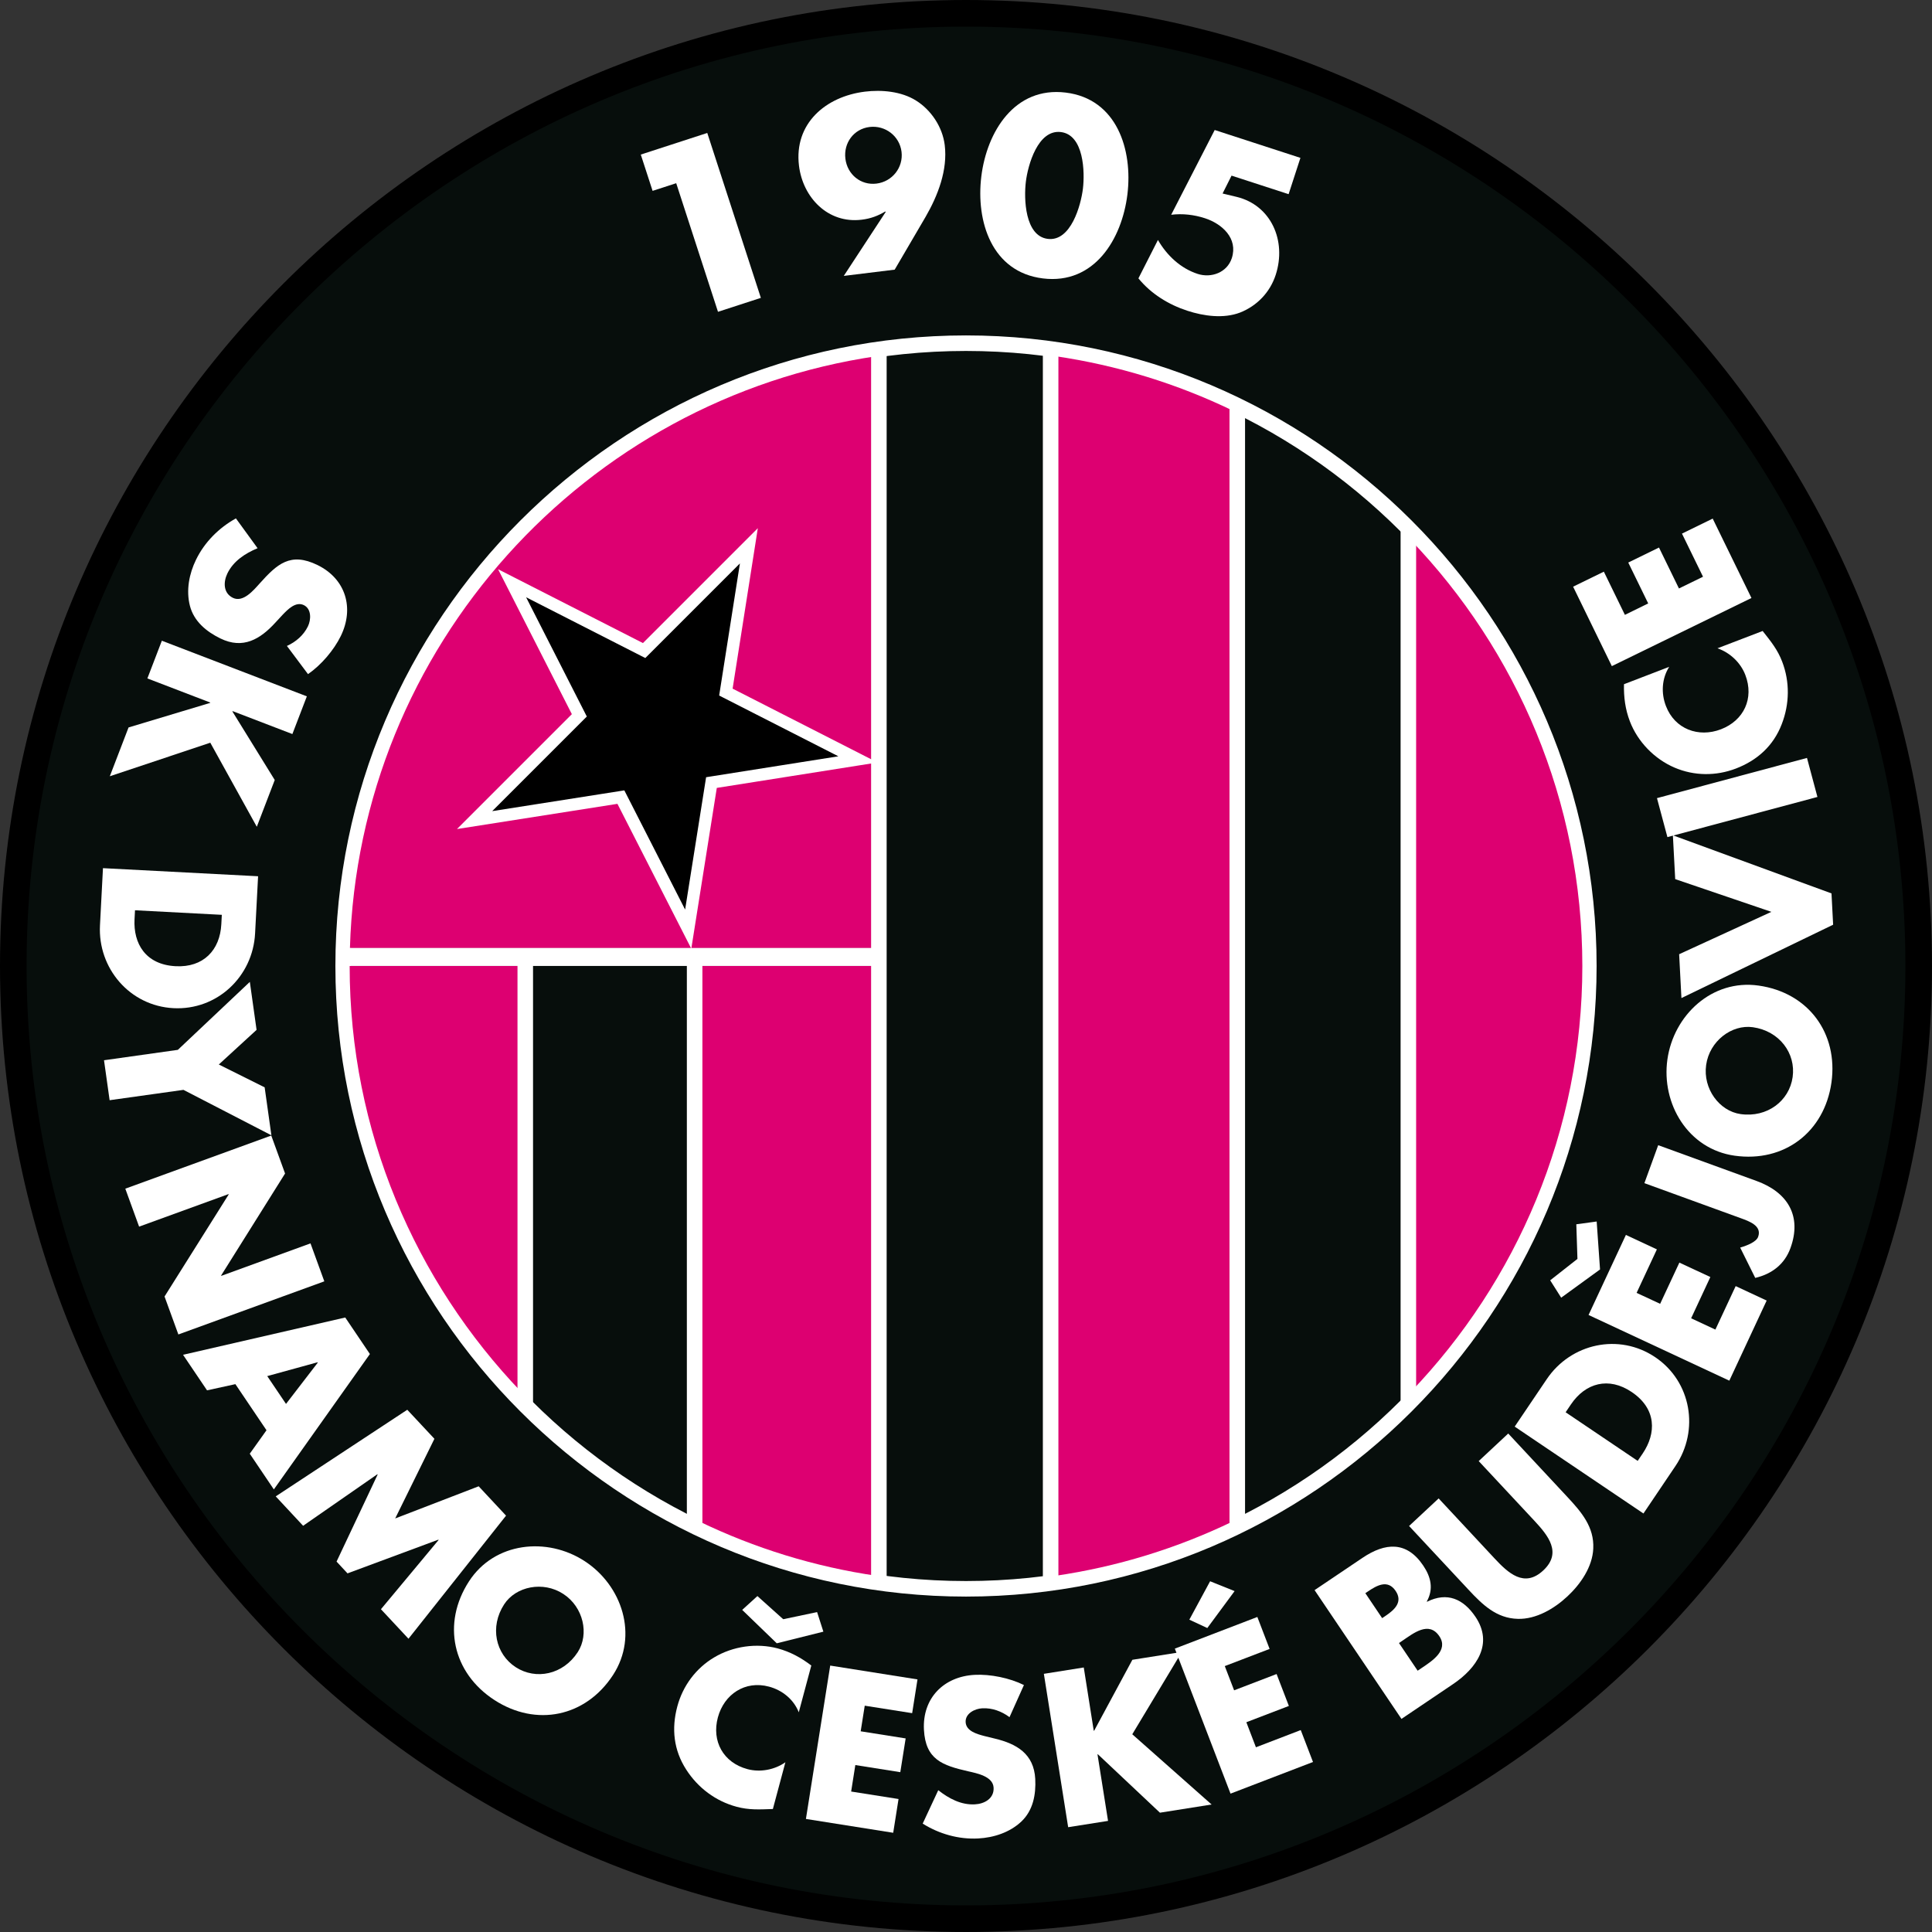 <?xml version="1.0" encoding="utf-8"?>
<!-- Generator: Adobe Illustrator 13.0.2, SVG Export Plug-In . SVG Version: 6.00 Build 14948)  -->
<!DOCTYPE svg PUBLIC "-//W3C//DTD SVG 1.1 Tiny//EN" "http://www.w3.org/Graphics/SVG/1.1/DTD/svg11-tiny.dtd">
<svg version="1.1" baseProfile="tiny" id="Ebene_1" xmlns="http://www.w3.org/2000/svg" xmlns:xlink="http://www.w3.org/1999/xlink"
	 x="0px" y="0px" width="566.928px" height="566.928px" viewBox="0 0 566.928 566.928" xml:space="preserve">
<rect x="0" y="0" width="566.928" height="566.928" fill="#333333" stroke="none"/>
<path fill-rule="evenodd" d="M283.462,0C127.335,0,0,127.347,0,283.463c0,156.132,127.335,283.464,283.462,283.464
	c156.125,0,283.465-127.332,283.465-283.464C566.928,127.347,439.588,0,283.462,0L283.462,0z"/>
<path fill-rule="evenodd" fill="#070E0C" d="M283.462,7.809C131.634,7.809,7.801,131.63,7.801,283.463
	c0,151.833,123.833,275.656,275.662,275.656c151.834,0,275.663-123.822,275.663-275.656C559.125,131.63,435.297,7.809,283.462,7.809
	L283.462,7.809z"/>
<path fill="#FFFFFF" d="M283.462,102.985c-49.703,0-94.824,20.269-127.52,52.963c-32.695,32.694-52.964,77.813-52.964,127.515
	c0,49.703,20.269,94.822,52.964,127.515c32.696,32.695,77.817,52.964,127.52,52.964c49.704,0,94.825-20.269,127.522-52.963
	c32.693-32.693,52.963-77.813,52.963-127.516c0-49.702-20.268-94.822-52.963-127.516
	C378.287,123.253,333.166,102.985,283.462,102.985L283.462,102.985z M152.719,152.724c33.521-33.519,79.783-54.299,130.744-54.299
	c50.963,0,97.225,20.78,130.745,54.299c33.52,33.519,54.301,79.779,54.301,130.74c0,50.961-20.781,97.221-54.301,130.741
	c-33.52,33.519-79.781,54.299-130.745,54.299c-50.961,0-97.223-20.78-130.744-54.3c-33.52-33.519-54.3-79.778-54.3-130.74
	C98.418,232.502,119.199,186.243,152.719,152.724L152.719,152.724z"/>
<polygon fill-rule="evenodd" fill="#FFFFFF" points="188.032,45.357 191.497,56.007 198.427,53.76 210.688,91.497 223.267,87.408 
	207.543,39.014 188.032,45.357 "/>
<path fill-rule="evenodd" fill="#FFFFFF" d="M268.748,29.477c-4.27-2.668-10.045-3.187-14.934-2.585
	c-11.523,1.413-20.879,9.365-19.357,21.758c1.142,9.304,8.481,17.038,18.398,15.82c2.679-0.323,4.754-1.127,6.911-2.405l0.146,0.113
	l-12.311,18.782l14.938-1.834l9.048-15.46c3.645-6.291,6.531-13.784,5.637-21.089C276.579,37.285,273.242,32.257,268.748,29.477
	L268.748,29.477z M257.196,53.873c-4.622,0.571-8.556-2.683-9.124-7.305c-0.568-4.622,2.461-8.733,7.083-9.305
	c4.623-0.563,8.828,2.661,9.392,7.275C265.11,49.16,261.818,53.309,257.196,53.873L257.196,53.873z"/>
<path fill-rule="evenodd" fill="#FFFFFF" d="M312.736,27.169c-15.002-1.842-23.17,11.499-24.779,24.629
	c-1.607,13.123,3.014,28.049,18.084,29.905c15.076,1.849,23.17-11.514,24.785-24.645C332.436,43.929,327.746,29.011,312.736,27.169
	L312.736,27.169z M317.771,55.391c-0.6,4.885-3.539,15.543-10.303,14.708c-6.766-0.827-7.043-11.875-6.441-16.768
	c0.594-4.885,3.525-15.407,10.289-14.581C318.08,39.585,318.365,50.498,317.771,55.391L317.771,55.391z"/>
<path fill-rule="evenodd" fill="#FFFFFF" d="M378.131,56.977l3.465-10.65l-25.154-8.177l-12.77,24.87
	c3.33-0.406,6.682-0.023,9.891,1.014c5.006,1.624,9.793,5.885,7.898,11.725c-1.383,4.231-6.035,5.908-10.018,4.615
	c-5.006-1.623-9.027-5.411-11.658-9.958l-5.727,11.266c3.705,4.547,8.854,7.711,14.371,9.508c4.809,1.563,10.582,2.375,15.438,0.534
	c5.043-1.984,8.83-5.998,10.477-11.071c3.254-10.011-1.369-20.458-11.508-22.893l-4.08-0.977l2.631-5.246L378.131,56.977
	L378.131,56.977z"/>
<path fill-rule="evenodd" fill="#DD0071" d="M102.604,283.463c0,48.461,19.226,92.564,50.431,125.078V283.448h-50.431
	C102.604,283.463,102.604,283.463,102.604,283.463L102.604,283.463z"/>
<path fill-rule="evenodd" fill="#DD0071" d="M205.206,446.465c16.208,7.816,33.749,13.288,52.169,15.964V283.448h-52.169V446.465
	L205.206,446.465z"/>
<path fill-rule="evenodd" fill="#DD0071" d="M413.891,158.387v250.154c31.205-32.514,50.432-76.616,50.432-125.078
	C464.322,235.017,445.096,190.915,413.891,158.387L413.891,158.387z"/>
<path fill-rule="evenodd" fill="#DD0071" d="M309.543,462.429c18.428-2.676,35.971-8.147,52.174-15.964V120.477
	c-16.203-7.831-33.746-13.288-52.174-15.979V462.429L309.543,462.429z"/>
<path fill-rule="evenodd" fill="#DD0071" d="M102.684,278.232h154.692V104.499C171.734,116.975,105.217,189.817,102.684,278.232
	L102.684,278.232z"/>
<polygon fill-rule="evenodd" points="213.005,203.084 219.749,160.161 189.013,190.897 150.268,171.145 170.003,209.91 
	139.267,240.646 182.194,233.902 201.95,272.641 208.769,229.635 251.75,222.837 213.005,203.084 "/>
<path fill="#FFFFFF" d="M211.233,202.811l5.888-37.476l-26.835,26.835l-0.924,0.924l-1.165-0.594l-33.816-17.239l17.224,33.834
	l0.593,1.165l-0.923,0.923l-26.835,26.835l37.479-5.888l1.286-0.202l0.591,1.158l17.247,33.817l5.954-37.55l0.204-1.286l1.294-0.205
	l37.516-5.934l-33.82-17.242l-1.158-0.59L211.233,202.811L211.233,202.811z M221.521,160.436l-6.542,41.637l37.586,19.162
	l4.924,2.511l-5.466,0.864l-41.687,6.594l-6.615,41.72l-0.865,5.456l-2.51-4.921l-19.166-37.58l-41.64,6.542l-5.447,0.855l3.9-3.9
	l29.813-29.813l-19.142-37.6l-2.511-4.931l4.929,2.513l37.581,19.158l29.812-29.812l3.901-3.901L221.521,160.436L221.521,160.436z"
	/>
<path fill-rule="evenodd" fill="#FFFFFF" d="M64.681,187.353c6.625,3.231,11.652,0.24,16.117-4.645l2.142-2.315
	c1.496-1.548,3.826-3.983,6.216-2.826c2.281,1.112,2.153,4.284,1.199,6.238c-1.274,2.616-3.578,4.585-6.163,5.742l6.188,8.268
	c3.841-2.631,7.611-7.05,9.625-11.184c4.003-8.207,1.455-16.775-6.855-20.833c-7.932-3.863-11.818-0.316-16.977,5.441
	c-1.767,1.969-4.837,5.652-7.828,4.193c-2.878-1.413-2.83-4.675-1.611-7.185c1.777-3.637,5.216-5.862,8.85-7.38l-6.358-8.748
	c-4.972,2.75-9.185,6.944-11.702,12.115c-2.015,4.119-2.957,8.974-1.804,13.513C56.897,182.347,60.603,185.368,64.681,187.353
	L64.681,187.353z"/>
<polygon fill-rule="evenodd" fill="#FFFFFF" points="79.637,333.143 77.66,319.073 64.207,312.369 75.289,302.208 73.312,288.123 
	52.186,308.07 30.521,311.122 32.167,322.846 53.835,319.81 79.637,333.143 "/>
<polygon fill-rule="evenodd" fill="#FFFFFF" points="91.113,364.859 64.929,374.39 64.887,374.284 83.65,344.356 79.599,333.218 
	36.77,348.806 40.821,359.944 67.066,350.398 67.107,350.504 48.284,380.447 52.34,391.585 95.168,375.997 91.113,364.859 "/>
<path fill-rule="evenodd" fill="#FFFFFF" d="M50.881,295.835c12.799,0.676,23.307-9.245,23.971-21.916l0.88-16.791l-45.516-2.375
	l-0.878,16.775C28.68,284.14,38.086,295.173,50.881,295.835L50.881,295.835z M39.479,269.755l0.136-2.646l25.475,1.338l-0.146,2.766
	c-0.395,7.606-5.265,12.747-13.416,12.311C42.655,283.057,39.107,276.819,39.479,269.755L39.479,269.755z"/>
<path fill-rule="evenodd" fill="#FFFFFF" d="M512.145,198.04c2.646,6.885-0.428,13.378-7.148,15.963
	c-6.598,2.525-13.543-0.045-16.143-6.824c-1.459-3.773-1.225-8.072,0.955-11.499l-13.266,5.096
	c-0.09,3.788,0.375,7.365,1.736,10.913c2.291,5.982,7.207,11.033,13.1,13.558c5.742,2.465,12.168,2.51,17.977,0.286
	c6.328-2.42,11.033-6.689,13.469-13.002c2.314-5.938,2.42-12.446,0.135-18.384c-1.314-3.442-3.178-5.772-5.727-8.989l-13.258,5.081
	C507.627,191.486,510.762,194.432,512.145,198.04L512.145,198.04z"/>
<polygon fill-rule="evenodd" fill="#FFFFFF" points="469.516,372.51 468.531,358.44 462.555,359.253 462.887,369.414 
	454.889,375.697 458.113,380.793 469.516,372.51 "/>
<polygon fill-rule="evenodd" fill="#FFFFFF" points="513.949,175.478 502.576,152.179 493.559,156.583 499.736,169.239 
	492.672,172.682 486.816,160.671 477.797,165.076 483.652,177.071 476.813,180.423 470.635,167.751 461.615,172.155 472.98,195.469 
	513.949,175.478 "/>
<polygon fill-rule="evenodd" fill="#FFFFFF" points="362.281,466.893 355.096,464.007 349,475.28 354.275,477.73 362.281,466.893 
	"/>
<polygon fill-rule="evenodd" fill="#FFFFFF" points="241.612,478.798 239.771,473.056 229.827,475.146 222.255,468.351 
	217.791,472.409 227.933,482.21 241.612,478.798 "/>
<polygon fill-rule="evenodd" fill="#FFFFFF" points="75.356,242.608 80.621,228.884 68.205,208.787 68.246,208.667 85.796,215.401 
	90.042,204.338 47.495,188.014 43.249,199.077 61.7,206.157 61.655,206.262 37.724,213.462 32.224,227.787 61.708,217.941 
	75.356,242.608 "/>
<path fill-rule="evenodd" fill="#FFFFFF" d="M485.711,398.259c-10.627-7.17-24.74-4.073-31.836,6.449l-9.402,13.919l37.781,25.493
	l9.395-13.934C498.715,419.709,496.332,405.414,485.711,398.259L485.711,398.259z M482.051,426.488l-1.488,2.194l-21.141-14.265
	l1.549-2.3c4.26-6.313,11.078-8.207,17.842-3.638C486.178,413.441,486.004,420.626,482.051,426.488L482.051,426.488z"/>
<path fill-rule="evenodd" fill="#FFFFFF" d="M442.578,420.656l-8.664,8.087l16.369,17.542c4.035,4.344,8.131,9.364,2.57,14.55
	c-5.578,5.201-10.297,0.752-14.334-3.577l-16.361-17.557l-8.674,8.087l17.482,18.744c3.998,4.284,8.133,8.372,14.461,8.508
	c5.336,0.136,10.627-2.961,14.52-6.599c3.893-3.623,7.352-8.688,7.584-14.024c0.309-6.313-3.48-10.718-7.479-15.017L442.578,420.656
	L442.578,420.656z"/>
<path fill-rule="evenodd" fill="#FFFFFF" d="M418.754,470.02l-0.068-0.09c2.008-3.623,1.248-7.125-1.051-10.522
	c-4.863-7.23-11.131-6.779-17.844-2.255l-14.039,9.455l25.494,37.789l15.129-10.206c6.914-4.66,11.928-11.83,6.584-19.752
	C429.412,469.178,424.639,467.073,418.754,470.02L418.754,470.02z M406.691,474.078l-1.113,0.752l-4.93-7.321l0.707-0.48
	c2.652-1.789,5.846-3.652,8.176-0.195C411.697,470.05,409.291,472.319,406.691,474.078l10.553,15.332l-1.248,0.842l-5.473-8.117
	l0.992-0.676c3.217-2.165,7.771-5.893,10.846-1.323c2.803,4.148-2.209,7.32-5.117,9.274L406.691,474.078L406.691,474.078z"/>
<path fill-rule="evenodd" fill="#FFFFFF" d="M516.016,289.206c-13.648-1.925-24.908,8.703-26.734,21.69s6.066,26.305,19.715,28.229
	c14.609,2.06,26.379-6.975,28.424-21.465C539.449,303.185,530.619,291.25,516.016,289.206L516.016,289.206z M526.033,316.067
	c-0.984,7.004-7.479,11.949-15.264,10.853c-6.223-0.872-11.102-7.426-10.117-14.415c0.984-7.005,7.479-11.95,13.709-11.078
	C522.141,302.523,527.018,309.063,526.033,316.067L526.033,316.067z"/>
<path fill-rule="evenodd" fill="#FFFFFF" d="M515.496,346.565l-28.912-10.521l-4.051,11.139l28.229,10.266
	c2.383,0.872,6.352,2.195,5.148,5.487c-0.541,1.473-3.111,2.525-5.27,3.156l4.42,8.898c4.848-1.143,8.59-3.968,10.326-8.733
	C528.838,356.772,524.523,349.857,515.496,346.565L515.496,346.565z"/>
<polygon fill-rule="evenodd" fill="#FFFFFF" points="503.365,390.157 496.248,386.835 501.885,374.735 492.799,370.496 
	487.154,382.597 480.248,379.38 486.199,366.618 477.105,362.379 466.148,385.873 507.455,405.144 518.412,381.635 509.318,377.396 
	503.365,390.157 "/>
<path fill-rule="evenodd" fill="#FFFFFF" d="M228.216,483.713c-6.189-1.653-13.157-0.646-18.667,2.646
	c-5.362,3.188-9.187,8.357-10.795,14.37c-1.755,6.539-1.068,12.853,2.604,18.534c3.442,5.366,8.655,9.274,14.784,10.913
	c3.559,0.962,6.538,0.812,10.649,0.661l3.676-13.724c-3.157,2.225-7.381,3.021-11.117,2.029c-7.125-1.909-10.567-8.207-8.703-15.167
	c1.83-6.824,7.997-10.928,15.005-9.049c3.908,1.037,7.253,3.758,8.741,7.53l3.674-13.724
	C235.059,486.434,231.891,484.705,228.216,483.713L228.216,483.713z"/>
<path fill-rule="evenodd" fill="#FFFFFF" d="M101.308,386.609l-47.594,10.943l7.039,10.432l8.32-1.818l9.128,13.528l-4.909,6.884
	l7.066,10.478l28.184-39.729L101.308,386.609L101.308,386.609z M83.928,411.968l-5.509-8.162l14.76-4.059l0.069,0.105
	L83.928,411.968L83.928,411.968z"/>
<path fill-rule="evenodd" fill="#FFFFFF" d="M171.539,458.085c-10.999-7.155-26.407-5.622-33.911,5.937
	c-8.03,12.371-4.829,26.861,7.44,34.828c12.265,7.967,26.806,4.991,34.839-7.365C187.412,479.925,182.542,465.225,171.539,458.085
	L171.539,458.085z M169.532,484.811c-4.281,6.599-12.273,8.252-18.207,4.404c-5.93-3.863-7.67-11.83-3.39-18.429
	c3.423-5.276,11.42-6.93,17.351-3.066C171.216,471.567,172.956,479.534,169.532,484.811L169.532,484.811z"/>
<polygon fill-rule="evenodd" fill="#FFFFFF" points="140.461,436.139 115.964,445.578 127.474,422.204 119.514,413.682 80.91,439.1 
	88.948,447.728 110.729,432.606 110.812,432.696 98.761,458.234 101.974,461.692 128.62,451.802 128.703,451.892 111.785,472.214 
	119.864,480.872 148.496,444.752 140.461,436.139 "/>
<polygon fill-rule="evenodd" fill="#FFFFFF" points="236.49,533.753 262.103,537.812 263.667,527.906 249.762,525.711 
	250.988,517.939 264.186,520.029 265.756,510.124 252.559,508.034 253.75,500.519 267.665,502.713 269.228,492.808 243.619,488.749 
	236.49,533.753 "/>
<path fill-rule="evenodd" fill="#FFFFFF" d="M291.902,510.169l-3.066-0.752c-2.082-0.556-5.343-1.413-5.478-4.073
	c-0.136-2.541,2.69-3.953,4.87-4.059c2.9-0.165,5.734,0.901,8.004,2.601l4.23-9.425c-4.164-2.074-9.859-3.232-14.445-2.991
	c-9.107,0.48-15.376,6.854-14.895,16.099c0.465,8.809,5.456,10.477,12.986,12.205c2.578,0.587,7.291,1.488,7.455,4.811
	c0.166,3.201-2.713,4.75-5.486,4.885c-4.05,0.226-7.657-1.713-10.754-4.148l-4.57,9.801c4.818,3.021,10.529,4.659,16.271,4.359
	c4.584-0.241,9.289-1.759,12.688-4.976c3.457-3.262,4.305-7.967,4.072-12.491C303.395,514.648,298.336,511.702,291.902,510.169
	L291.902,510.169z"/>
<polygon fill-rule="evenodd" fill="#FFFFFF" points="368.541,512.724 365.73,505.374 378.207,500.594 374.605,491.229 
	362.139,496.009 359.402,488.899 372.555,483.863 368.955,474.484 344.746,483.773 345.221,484.998 332.285,487.05 321.072,507.854 
	320.951,507.869 318.02,489.305 306.311,491.169 313.443,536.173 325.145,534.324 322.049,514.799 322.17,514.783 340.373,531.919 
	355.531,529.515 332.256,508.906 345.768,486.441 361.086,526.327 385.287,517.038 381.693,507.674 368.541,512.724 "/>
<polygon fill-rule="evenodd" fill="#FFFFFF" points="537.436,262.164 491.047,245.171 533.309,233.86 530.242,222.406 
	486.223,234.206 489.289,245.645 490.898,245.208 491.574,257.97 519.795,267.575 492.73,280.007 493.4,292.873 537.916,271.349 
	537.436,262.164 "/>
<polygon fill="#FFFFFF" points="100.887,278.168 258.093,278.168 258.093,283.449 100.887,283.449 100.887,278.168 "/>
<polygon fill="#FFFFFF" points="156.415,280.935 156.415,412.786 151.854,409.955 151.854,280.935 156.415,280.935 "/>
<polygon fill="#FFFFFF" points="206.112,281.442 206.112,448.284 201.552,448.284 201.552,281.442 206.112,281.442 "/>
<polygon fill="#FFFFFF" points="306.018,464.512 306.018,102.937 310.578,102.937 310.578,464.512 306.018,464.512 "/>
<polygon fill="#FFFFFF" points="255.618,464.512 255.618,102.937 260.178,102.937 260.178,464.512 255.618,464.512 "/>
<polygon fill="#FFFFFF" points="365.348,119.672 365.348,447.777 360.787,447.777 360.787,119.672 365.348,119.672 "/>
<polygon fill="#FFFFFF" points="415.551,156.184 415.551,409.577 410.992,413.762 410.992,153.173 415.551,156.184 "/>
</svg>
